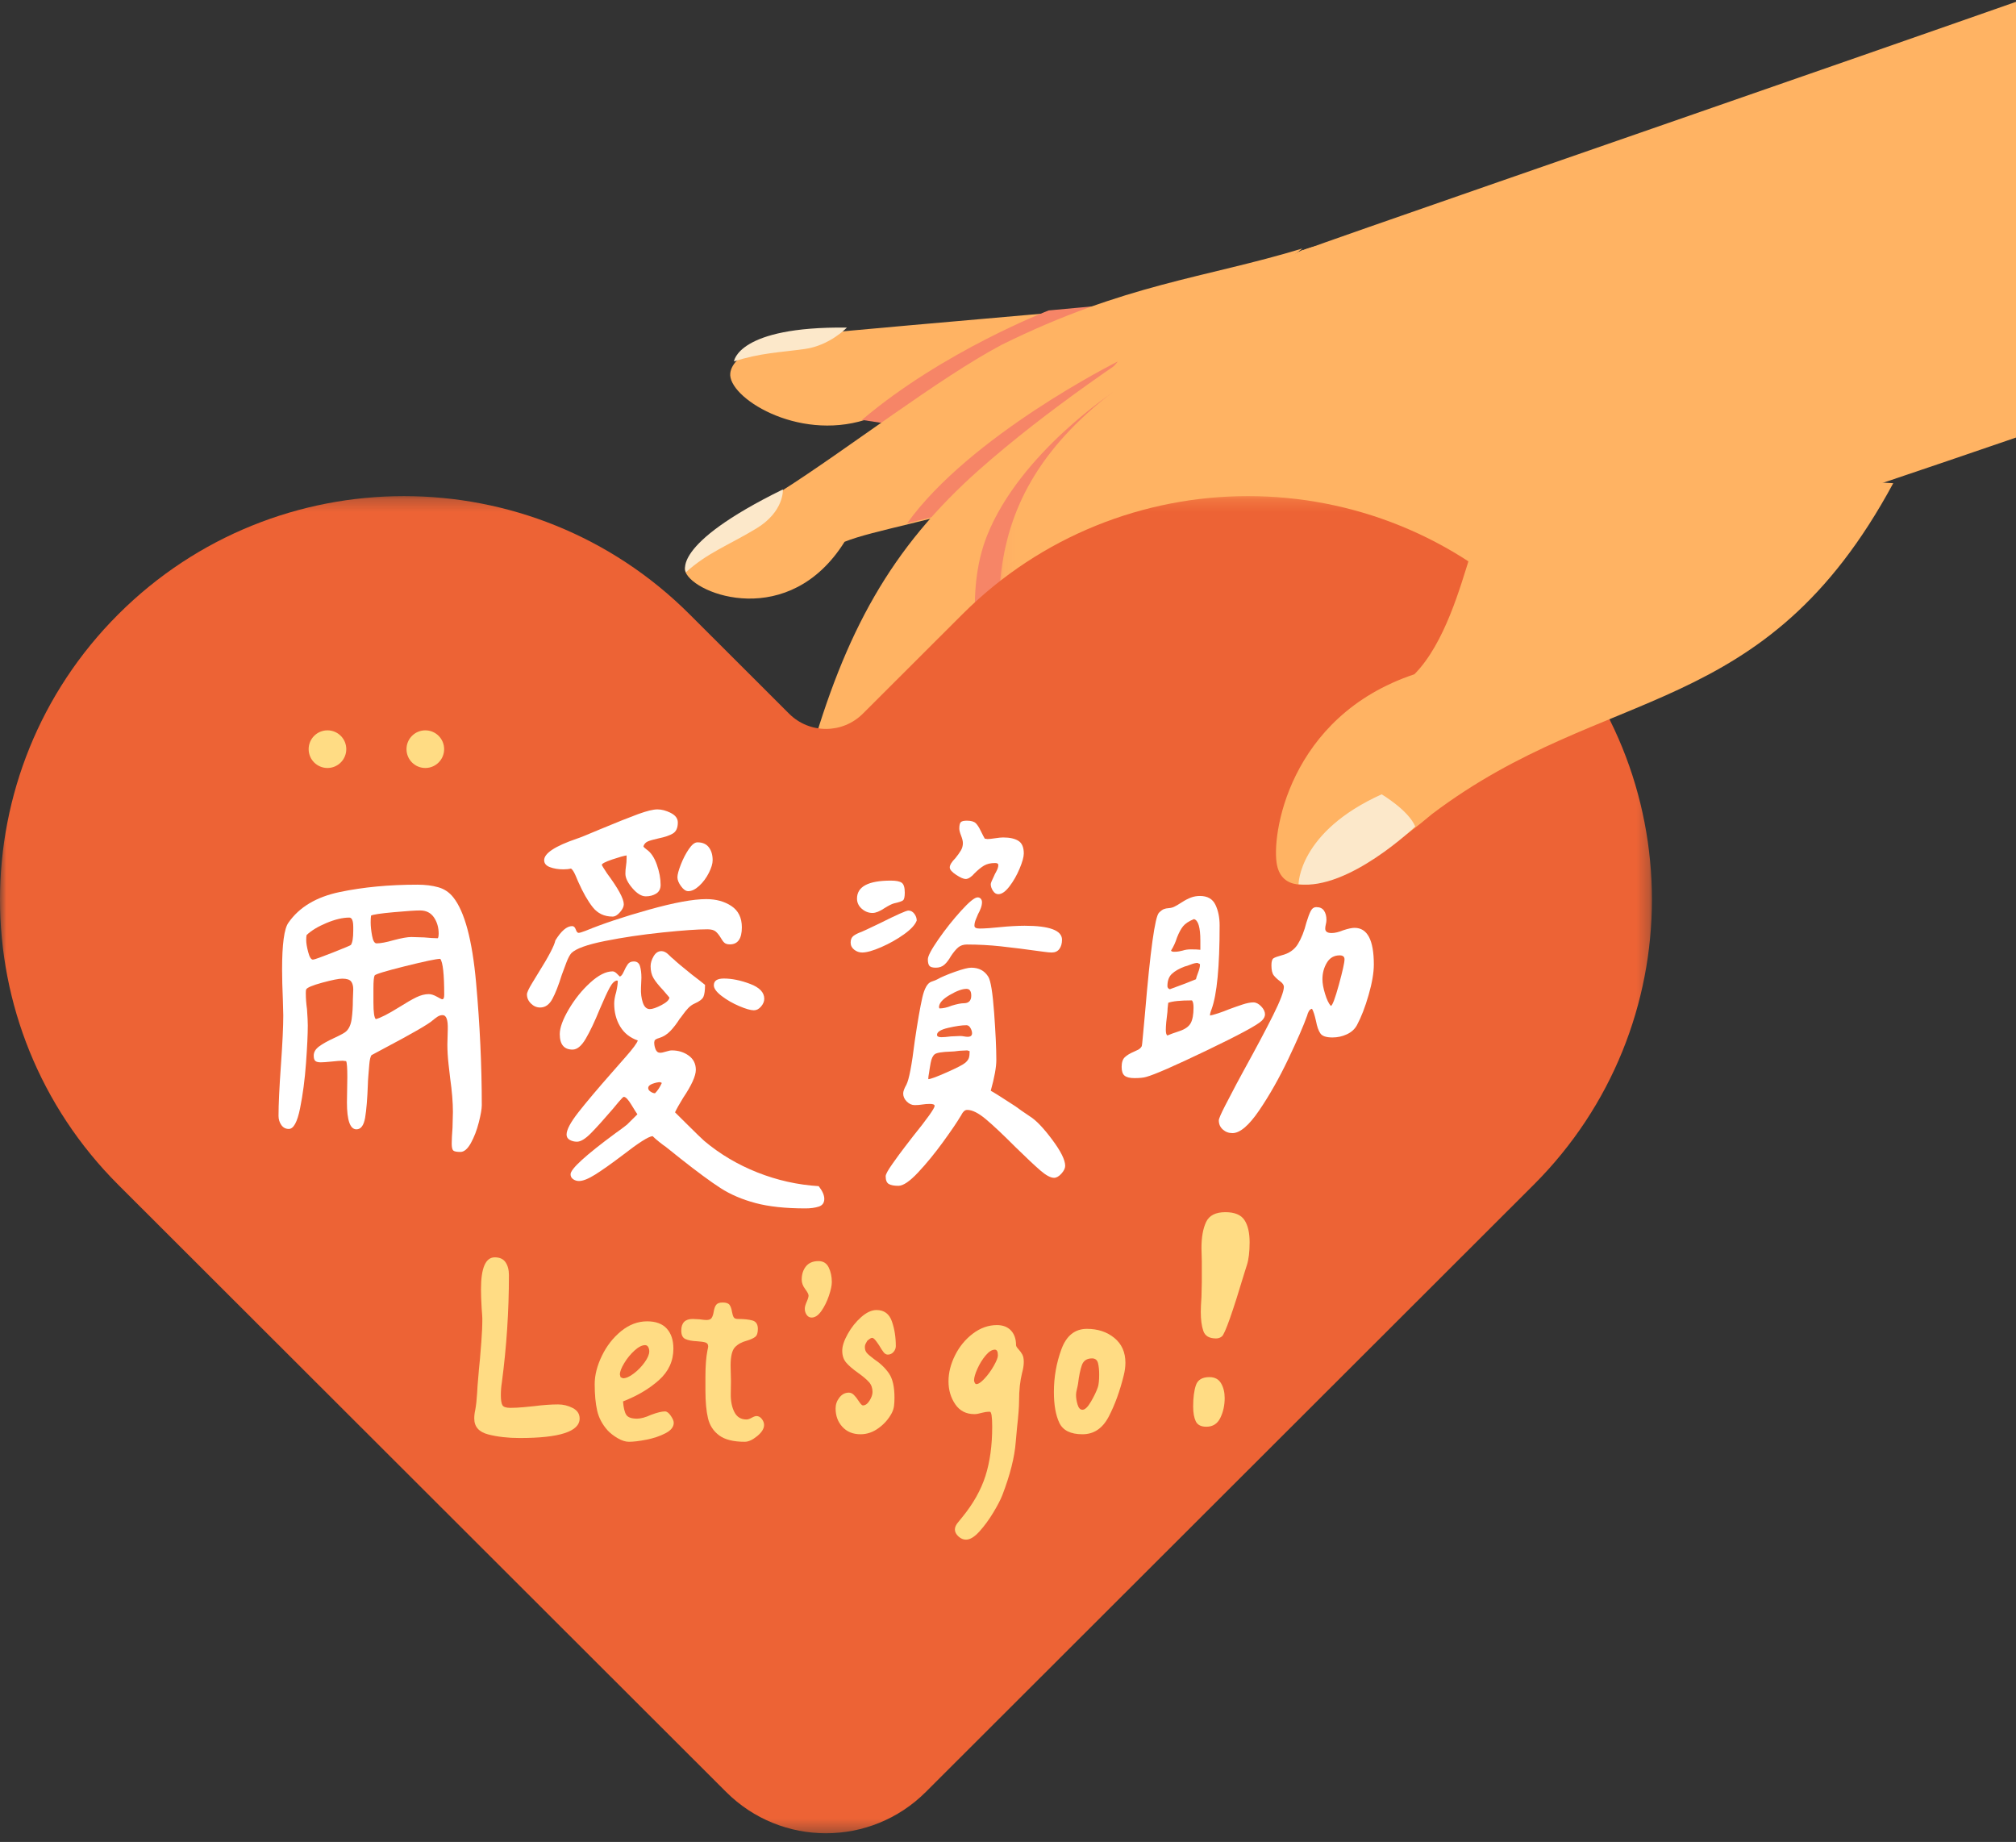 <?xml version="1.0" encoding="UTF-8"?>
<svg width="162px" height="148px" viewBox="0 0 162 148" version="1.1" xmlns="http://www.w3.org/2000/svg" xmlns:xlink="http://www.w3.org/1999/xlink">
    <rect x="0" y="0" width="162" height="148" fill="#333333" stroke="none"/>
    <title>Group 53</title>
    <defs>
        <polygon id="path-1" points="0.116 0.073 143.284 0.073 143.284 84.61 0.116 84.61"></polygon>
        <polygon id="path-3" points="7.56574518e-05 0.234 132.745 0.234 132.745 107.675 7.56574518e-05 107.675"></polygon>
    </defs>
    <g id="Page-1" stroke="none" stroke-width="1" fill="none" fill-rule="evenodd">
        <g id="index" transform="translate(-1758, -3766)">
            <g id="Group" transform="translate(1758, 3753)">
                <g id="Group-55" transform="translate(0, 0.302)">
                    <path d="M80.171,48.089 C79.405,47.94 77.944,47.704 76.344,47.456 C73.206,46.97 69.534,46.436 69.534,46.43 C64.02,48.164 58.465,44.588 58.683,42.685 C58.865,41.083 61.978,39.761 65.735,39.532 C67.33,39.318 77.729,38.438 84.53,37.831 C86.463,37.66 88.104,37.509 89.171,37.403 C89.701,37.35 90.089,37.308 90.3,37.279 C97.011,36.128 87.258,48.265 80.171,48.089" id="Fill-1" fill="#FFB363"></path>
                    <path d="M88.922,37.202 L76.081,47.486 C72.939,46.989 69.263,46.443 69.263,46.437 C75.825,40.877 84.271,37.642 84.271,37.642 L84.276,37.64 C86.211,37.465 87.854,37.311 88.922,37.202" id="Fill-3" fill="#F68567"></path>
                    <path d="M104.65,32.665 C97.862,38.209 87.303,44.102 82.617,51.905 C82.076,52.112 81.529,52.314 80.976,52.513 C80.688,52.617 80.397,52.72 80.105,52.82 C77.673,53.659 75.199,54.28 73.046,54.802 C70.864,55.335 69.011,55.766 67.867,56.231 C63.426,63.32 55.803,60.498 55.086,58.656 C54.466,57.059 61.456,53.045 62.823,52.134 C68.037,48.826 75.467,43.059 80.49,40.402 C90.402,35.5 96.805,35.05 104.65,32.665" id="Fill-5" fill="#FFB363"></path>
                    <path d="M89.83,41.739 L80.902,52.453 C80.611,52.558 80.317,52.661 80.023,52.761 C77.566,53.601 75.067,54.221 72.892,54.745 C77.956,47.696 89.647,41.83 89.83,41.739" id="Fill-7" fill="#F68567"></path>
                    <path d="M125.131,38.362 C109.332,46.971 97.614,50.429 88.489,55.5 C84.74,57.583 81.43,59.939 78.455,63.034 C76.603,64.959 74.884,67.168 73.268,69.776 C72.368,79.741 61.881,83.053 65.002,73.758 C67.893,63.52 71.565,56.739 78.717,50.413 C89.429,40.939 105.796,32.053 104.665,32.806 C110.8,30.368 129.646,34.351 125.131,38.362" id="Fill-9" fill="#FFB363"></path>
                    <path d="M89.527,44.159 L88.515,55.388 C84.731,57.468 81.389,59.82 78.386,62.911 C78.231,60.546 78.412,57.991 79.329,55.705 C81.99,49.069 89.527,44.159 89.527,44.159" id="Fill-11" fill="#F68567"></path>
                    <g id="Group-15" transform="translate(80.151, 0)">
                        <mask id="mask-2" fill="white">
                            <use xlink:href="#path-1"></use>
                        </mask>
                        <g id="Clip-14"></g>
                        <path d="M143.284,28.336 C110.27,36.861 67.502,53.85 40.874,60.962 C32.215,50.501 12.297,56.29 11.3,58.564 C11.93,62.102 9.642,70.179 8.275,74.261 C11.529,83.489 3.323,90.762 2.278,76.864 C-0.315,63.7 -2.889,53.499 9.343,44.136 C11.512,42.273 13.821,40.547 16.138,38.869 C18.833,36.916 21.587,35.012 24.165,32.954 C31.386,30.286 106.249,4.657 117.271,0.073 C117.271,0.073 143.284,28.336 143.284,28.336" id="Fill-13" fill="#FFB363" mask="url(#mask-2)"></path>
                    </g>
                    <g id="Group-18" transform="translate(0, 52.325)">
                        <mask id="mask-4" fill="white">
                            <use xlink:href="#path-3"></use>
                        </mask>
                        <g id="Clip-17"></g>
                        <path d="M63.406,17.714 L55.41,9.729 C42.734,-2.93 22.183,-2.93 9.507,9.729 L9.507,9.729 C-3.169,22.389 -3.169,42.914 9.507,55.574 L20.469,66.523 L58.352,104.357 C62.781,108.781 69.964,108.781 74.393,104.357 L112.276,66.523 L123.238,55.574 C135.914,42.914 135.914,22.389 123.238,9.729 L123.238,9.729 C110.562,-2.931 90.011,-2.931 77.335,9.729 L69.339,17.714 C67.701,19.351 65.044,19.351 63.406,17.714" id="Fill-16" fill="#ED6335" mask="url(#mask-4)"></path>
                    </g>
                    <path d="M32.073,93.626 C32.645,93.265 33.106,93 33.456,92.829 C33.805,92.66 34.139,92.574 34.456,92.574 C34.647,92.574 34.864,92.644 35.108,92.782 C35.351,92.92 35.494,92.989 35.537,92.989 C35.643,92.989 35.696,92.872 35.696,92.638 C35.696,90.981 35.59,90.015 35.378,89.739 C35.081,89.739 34.144,89.936 32.566,90.328 C30.987,90.722 30.167,90.971 30.103,91.077 C30.04,91.204 30.008,91.544 30.008,92.096 L30.008,93.244 C30.008,94.03 30.071,94.476 30.199,94.582 C30.559,94.497 31.184,94.178 32.073,93.626 M31.629,88.241 C32.264,88.071 32.741,87.987 33.058,87.987 L34.075,88.018 C34.541,88.061 34.88,88.082 35.092,88.082 L35.187,88.082 C35.23,87.997 35.251,87.88 35.251,87.732 C35.251,87.222 35.124,86.781 34.87,86.409 C34.615,86.038 34.245,85.852 33.757,85.852 C33.376,85.852 32.661,85.9 31.613,85.995 C30.564,86.091 29.965,86.181 29.817,86.266 C29.796,86.393 29.786,86.574 29.786,86.807 C29.786,87.105 29.822,87.461 29.897,87.875 C29.971,88.289 30.092,88.496 30.262,88.496 C30.58,88.496 31.035,88.412 31.629,88.241 M26.719,89.245 C27.661,88.874 28.154,88.666 28.197,88.624 C28.324,88.432 28.387,88.05 28.387,87.477 L28.387,87.19 C28.387,86.68 28.281,86.425 28.069,86.425 C27.54,86.425 26.931,86.569 26.243,86.856 C25.554,87.142 25.019,87.467 24.638,87.827 C24.617,87.912 24.606,88.05 24.606,88.241 C24.606,88.475 24.659,88.794 24.765,89.197 C24.871,89.601 24.998,89.803 25.146,89.803 C25.252,89.803 25.776,89.617 26.719,89.245 M38.476,102.882 C38.317,103.508 38.105,104.06 37.84,104.538 C37.575,105.016 37.295,105.255 36.998,105.255 C36.702,105.255 36.511,105.218 36.426,105.144 C36.342,105.069 36.299,104.883 36.299,104.586 C36.299,104.288 36.32,103.864 36.363,103.312 L36.395,102.038 C36.395,101.272 36.32,100.37 36.173,99.329 C36.151,99.159 36.108,98.787 36.045,98.214 C35.982,97.64 35.95,97.11 35.95,96.621 C35.95,96.557 35.96,96.148 35.982,95.394 C36.002,94.641 35.865,94.263 35.569,94.263 C35.42,94.263 35.283,94.306 35.155,94.39 C35.029,94.476 34.901,94.572 34.774,94.677 C34.456,94.975 33.111,95.75 30.739,97.003 L29.849,97.481 C29.764,97.608 29.706,97.858 29.674,98.23 C29.642,98.602 29.616,98.926 29.595,99.201 C29.573,99.478 29.563,99.669 29.563,99.775 C29.521,100.965 29.446,101.873 29.341,102.499 C29.234,103.126 29.002,103.439 28.642,103.439 C28.133,103.439 27.879,102.717 27.879,101.272 L27.91,99.233 C27.91,98.512 27.879,98.086 27.815,97.959 L27.529,97.927 C27.339,97.927 27.053,97.949 26.672,97.991 C26.247,98.034 25.951,98.055 25.782,98.055 C25.57,98.055 25.421,98.018 25.337,97.943 C25.252,97.869 25.21,97.725 25.21,97.513 C25.21,97.237 25.353,96.993 25.639,96.78 C25.925,96.568 26.322,96.345 26.831,96.111 C27.381,95.856 27.709,95.676 27.815,95.569 C28.048,95.357 28.197,95.023 28.26,94.566 C28.324,94.109 28.356,93.594 28.356,93.021 L28.387,92.192 C28.387,91.916 28.329,91.704 28.212,91.555 C28.096,91.406 27.858,91.332 27.498,91.332 C27.222,91.332 26.692,91.438 25.909,91.65 C25.125,91.863 24.69,92.044 24.606,92.192 C24.584,92.235 24.574,92.33 24.574,92.479 C24.574,92.904 24.606,93.339 24.67,93.785 C24.712,94.38 24.733,94.816 24.733,95.092 C24.733,95.792 24.686,96.802 24.59,98.118 C24.495,99.436 24.336,100.646 24.113,101.75 C23.891,102.855 23.589,103.408 23.208,103.408 C22.954,103.408 22.752,103.301 22.604,103.089 C22.456,102.877 22.382,102.632 22.382,102.356 C22.382,101.443 22.446,100.094 22.572,98.309 C22.7,96.526 22.763,95.187 22.763,94.295 L22.731,93.052 C22.689,92.076 22.668,91.258 22.668,90.599 C22.668,88.56 22.837,87.307 23.176,86.839 C24.044,85.586 25.421,84.764 27.307,84.37 C29.192,83.977 31.268,83.781 33.535,83.781 C34.171,83.781 34.731,83.85 35.219,83.988 C35.706,84.126 36.108,84.397 36.426,84.8 C37.337,85.947 37.946,88.22 38.254,91.619 C38.56,95.017 38.715,98.309 38.715,101.496 C38.715,101.793 38.635,102.255 38.476,102.882" id="Fill-19" fill="#FFFFFF"></path>
                    <path d="M59.405,93.539 C58.879,93.315 58.408,93.044 57.99,92.725 C57.572,92.406 57.362,92.119 57.362,91.864 C57.362,91.502 57.63,91.322 58.166,91.322 C58.809,91.322 59.512,91.465 60.273,91.752 C61.034,92.039 61.414,92.438 61.414,92.948 C61.414,93.161 61.329,93.369 61.157,93.571 C60.985,93.773 60.792,93.874 60.578,93.874 C60.321,93.874 59.93,93.762 59.405,93.539 M54.725,83.904 C54.532,83.639 54.436,83.399 54.436,83.186 C54.436,82.974 54.527,82.634 54.709,82.166 C54.891,81.698 55.106,81.283 55.352,80.922 C55.598,80.56 55.829,80.379 56.044,80.379 C56.451,80.379 56.756,80.512 56.96,80.778 C57.164,81.044 57.266,81.39 57.266,81.815 C57.266,82.092 57.164,82.432 56.96,82.836 C56.756,83.24 56.499,83.585 56.189,83.873 C55.877,84.16 55.583,84.303 55.304,84.303 C55.111,84.303 54.918,84.17 54.725,83.904 M53.182,99.711 L53.053,99.648 C52.881,99.648 52.678,99.69 52.442,99.775 C52.206,99.86 52.088,99.977 52.088,100.126 C52.088,100.233 52.153,100.328 52.281,100.413 C52.41,100.498 52.528,100.541 52.635,100.541 C52.849,100.328 53.031,100.052 53.182,99.711 M60.707,109.361 C59.634,109.075 58.702,108.675 57.909,108.165 C57.116,107.655 56.033,106.857 54.661,105.773 L53.503,104.848 C53.375,104.762 53.203,104.635 52.989,104.464 C52.774,104.294 52.592,104.135 52.442,103.986 C52.12,104.007 51.316,104.518 50.03,105.517 C49.13,106.198 48.401,106.713 47.843,107.065 C47.286,107.415 46.846,107.591 46.525,107.591 C46.353,107.591 46.197,107.543 46.058,107.447 C45.919,107.351 45.849,107.218 45.849,107.048 C45.849,106.623 47.06,105.517 49.484,103.731 C49.762,103.54 50.062,103.316 50.384,103.061 L51.22,102.231 C51.156,102.147 50.995,101.892 50.737,101.466 C50.481,101.041 50.276,100.828 50.126,100.828 C50.083,100.828 49.944,100.966 49.709,101.243 C49.473,101.519 49.323,101.7 49.259,101.785 C48.529,102.636 47.94,103.289 47.49,103.747 C47.039,104.204 46.664,104.433 46.364,104.433 C46.15,104.433 45.957,104.385 45.785,104.289 C45.613,104.193 45.528,104.05 45.528,103.858 C45.528,103.476 45.844,102.88 46.476,102.072 C47.109,101.264 48.015,100.19 49.194,98.85 C49.344,98.68 49.709,98.265 50.287,97.606 C50.866,96.947 51.188,96.511 51.252,96.298 C50.63,96.085 50.159,95.713 49.837,95.181 C49.516,94.65 49.355,94.033 49.355,93.331 C49.355,93.076 49.408,92.768 49.516,92.406 C49.601,92.023 49.644,91.726 49.644,91.513 L49.58,91.481 C49.387,91.502 49.194,91.688 49.001,92.039 C48.808,92.39 48.539,92.97 48.197,93.778 C47.79,94.778 47.414,95.57 47.071,96.154 C46.728,96.74 46.375,97.032 46.01,97.032 C45.324,97.032 44.981,96.617 44.981,95.788 C44.981,95.277 45.223,94.613 45.705,93.794 C46.187,92.975 46.76,92.262 47.425,91.657 C48.09,91.05 48.69,90.747 49.226,90.747 C49.333,90.747 49.446,90.806 49.564,90.923 C49.681,91.04 49.762,91.119 49.805,91.162 C49.912,91.141 50.019,91.008 50.126,90.763 C50.233,90.519 50.341,90.322 50.448,90.173 C50.555,90.024 50.716,89.95 50.931,89.95 C51.188,89.95 51.354,90.077 51.429,90.332 C51.504,90.588 51.542,90.896 51.542,91.258 C51.542,91.343 51.53,91.608 51.509,92.055 C51.488,92.502 51.536,92.9 51.654,93.252 C51.772,93.602 51.959,93.778 52.217,93.778 C52.431,93.778 52.742,93.671 53.15,93.459 C53.556,93.246 53.771,93.044 53.793,92.853 C53.814,92.874 53.643,92.672 53.278,92.247 C52.935,91.885 52.683,91.572 52.522,91.305 C52.361,91.04 52.281,90.715 52.281,90.332 C52.281,90.077 52.361,89.812 52.522,89.535 C52.683,89.259 52.892,89.12 53.15,89.12 C53.342,89.12 53.536,89.216 53.728,89.407 C53.921,89.599 54.05,89.716 54.115,89.758 C54.307,89.95 54.8,90.365 55.594,91.002 C56.044,91.343 56.397,91.619 56.655,91.832 C56.655,92.279 56.611,92.597 56.526,92.789 C56.44,92.98 56.205,93.161 55.819,93.331 C55.626,93.416 55.454,93.539 55.304,93.698 C55.154,93.857 55.014,94.028 54.886,94.209 C54.758,94.389 54.671,94.501 54.629,94.543 C54.372,94.948 54.115,95.283 53.857,95.548 C53.6,95.815 53.299,96.001 52.957,96.107 C52.785,96.15 52.667,96.213 52.603,96.298 L52.571,96.458 C52.571,96.649 52.608,96.835 52.683,97.016 C52.758,97.197 52.881,97.287 53.053,97.287 C53.16,97.287 53.315,97.255 53.519,97.191 C53.723,97.127 53.878,97.096 53.986,97.096 C54.5,97.096 54.95,97.234 55.336,97.51 C55.722,97.787 55.915,98.17 55.915,98.659 C55.915,99.148 55.572,99.903 54.886,100.924 C54.586,101.413 54.372,101.796 54.243,102.072 L55.143,102.965 C55.936,103.752 56.419,104.22 56.591,104.369 C57.855,105.432 59.281,106.277 60.868,106.905 C62.454,107.532 64.094,107.899 65.788,108.005 C66.088,108.388 66.238,108.729 66.238,109.026 C66.238,109.346 66.088,109.553 65.788,109.649 C65.488,109.744 65.134,109.792 64.727,109.792 C63.119,109.792 61.779,109.649 60.707,109.361 M49.821,85.994 C49.617,86.229 49.419,86.345 49.226,86.345 C48.561,86.345 48.03,86.095 47.634,85.595 C47.237,85.096 46.846,84.41 46.46,83.538 C46.439,83.474 46.364,83.298 46.235,83.011 C46.107,82.724 45.989,82.549 45.882,82.485 C45.71,82.528 45.506,82.549 45.27,82.549 C44.863,82.549 44.504,82.49 44.193,82.373 C43.882,82.257 43.727,82.07 43.727,81.815 C43.727,81.262 44.595,80.688 46.332,80.092 C46.546,80.029 47.179,79.773 48.229,79.327 C49.558,78.774 50.571,78.37 51.268,78.114 C51.965,77.859 52.485,77.732 52.828,77.732 C53.17,77.732 53.53,77.827 53.905,78.019 C54.28,78.21 54.468,78.465 54.468,78.784 C54.468,79.21 54.34,79.502 54.082,79.662 C53.825,79.821 53.439,79.954 52.924,80.06 C52.539,80.146 52.254,80.225 52.072,80.299 C51.89,80.375 51.767,80.507 51.702,80.698 C51.723,80.762 51.81,80.847 51.959,80.954 C52.303,81.188 52.575,81.591 52.78,82.166 C52.983,82.74 53.085,83.282 53.085,83.793 C53.085,84.112 52.967,84.346 52.732,84.495 C52.495,84.644 52.217,84.718 51.895,84.718 C51.552,84.718 51.193,84.5 50.818,84.064 C50.443,83.628 50.255,83.24 50.255,82.9 C50.255,82.687 50.271,82.48 50.304,82.278 C50.336,82.075 50.352,81.868 50.352,81.655 L50.352,81.432 C50.159,81.454 49.778,81.56 49.21,81.751 C48.642,81.943 48.358,82.092 48.358,82.198 C48.358,82.219 48.497,82.443 48.776,82.868 C49.676,84.08 50.126,84.909 50.126,85.356 C50.126,85.548 50.025,85.76 49.821,85.994 M53.23,87.621 C51.59,87.791 50.051,88.02 48.615,88.307 C47.179,88.594 46.278,88.918 45.914,89.28 C45.785,89.429 45.656,89.668 45.528,89.997 C45.399,90.327 45.27,90.673 45.142,91.034 C44.885,91.864 44.632,92.507 44.386,92.964 C44.139,93.422 43.812,93.65 43.405,93.65 C43.127,93.65 42.88,93.544 42.666,93.331 C42.451,93.119 42.344,92.874 42.344,92.597 C42.344,92.449 42.483,92.146 42.762,91.688 C43.041,91.231 43.212,90.95 43.277,90.843 C44.091,89.546 44.542,88.685 44.628,88.259 C45.099,87.493 45.549,87.11 45.978,87.11 C46.107,87.11 46.203,87.201 46.268,87.382 C46.332,87.562 46.407,87.653 46.493,87.653 C46.578,87.653 46.76,87.6 47.039,87.493 C48.433,86.919 50.137,86.35 52.153,85.787 C54.168,85.223 55.701,84.941 56.751,84.941 C57.544,84.941 58.219,85.127 58.778,85.499 C59.335,85.872 59.613,86.441 59.613,87.206 C59.613,88.121 59.292,88.578 58.649,88.578 C58.456,88.578 58.311,88.535 58.215,88.45 C58.118,88.366 58.016,88.227 57.909,88.036 C57.78,87.823 57.646,87.658 57.507,87.541 C57.367,87.425 57.148,87.366 56.848,87.366 C56.076,87.366 54.87,87.451 53.23,87.621" id="Fill-21" fill="#FFFFFF"></path>
                    <path d="M79.79,84.272 C79.673,84.091 79.614,83.914 79.614,83.743 C79.614,83.657 79.699,83.443 79.87,83.101 C79.891,83.036 79.955,82.908 80.062,82.715 C80.168,82.523 80.222,82.352 80.222,82.202 C80.222,82.095 80.136,82.041 79.966,82.041 C79.603,82.041 79.305,82.111 79.07,82.25 C78.836,82.389 78.58,82.598 78.303,82.876 C78.196,83.004 78.079,83.112 77.951,83.197 C77.823,83.283 77.706,83.325 77.599,83.325 C77.428,83.325 77.172,83.213 76.831,82.988 C76.49,82.764 76.32,82.566 76.32,82.394 C76.32,82.202 76.469,81.956 76.768,81.656 C76.959,81.421 77.108,81.212 77.215,81.03 C77.322,80.849 77.375,80.651 77.375,80.437 C77.375,80.287 77.327,80.089 77.231,79.842 C77.135,79.597 77.087,79.409 77.087,79.281 C77.087,79.024 77.124,78.853 77.199,78.767 C77.274,78.682 77.439,78.639 77.695,78.639 C78.036,78.639 78.276,78.709 78.415,78.847 C78.553,78.987 78.687,79.195 78.815,79.473 C78.985,79.816 79.092,80.019 79.134,80.083 L79.358,80.115 C79.486,80.115 79.689,80.094 79.966,80.051 C80.243,80.009 80.456,79.987 80.606,79.987 C81.139,79.987 81.549,80.078 81.837,80.26 C82.125,80.442 82.269,80.779 82.269,81.271 C82.269,81.549 82.157,81.956 81.933,82.49 C81.709,83.026 81.437,83.502 81.117,83.919 C80.798,84.336 80.499,84.545 80.222,84.545 C80.051,84.545 79.907,84.454 79.79,84.272 M76.48,93.5 C76.906,93.372 77.225,93.308 77.439,93.308 C77.844,93.308 78.047,93.105 78.047,92.698 C78.047,92.334 77.919,92.152 77.663,92.152 C77.322,92.152 76.868,92.319 76.304,92.65 C75.739,92.982 75.456,93.308 75.456,93.629 L75.488,93.725 C75.786,93.725 76.117,93.65 76.48,93.5 M76.415,95.972 L77.152,95.94 C77.258,95.94 77.364,95.951 77.471,95.972 C77.578,95.994 77.674,96.004 77.759,96.004 C77.994,96.004 78.111,95.908 78.111,95.716 C78.111,95.587 78.068,95.448 77.983,95.298 C77.897,95.148 77.791,95.073 77.663,95.073 C77.3,95.073 76.816,95.143 76.208,95.282 C75.6,95.422 75.296,95.609 75.296,95.844 C75.296,95.972 75.413,96.036 75.648,96.036 C75.818,96.036 76.074,96.015 76.415,95.972 M76.08,98.861 C76.901,98.497 77.396,98.241 77.567,98.091 C77.716,97.962 77.812,97.834 77.855,97.705 C77.897,97.577 77.919,97.395 77.919,97.16 L77.727,97.096 L77.087,97.128 C76.788,97.171 76.565,97.192 76.415,97.192 C75.712,97.214 75.28,97.283 75.12,97.4 C74.96,97.518 74.849,97.754 74.784,98.106 C74.72,98.46 74.677,98.722 74.657,98.893 C74.614,99.107 74.593,99.278 74.593,99.407 C74.763,99.407 75.259,99.225 76.08,98.861 M74.689,90.307 C74.603,90.21 74.56,90.034 74.56,89.777 C74.56,89.52 74.843,88.986 75.408,88.172 C75.973,87.359 76.581,86.594 77.231,85.877 C77.881,85.161 78.324,84.801 78.559,84.801 C78.665,84.801 78.751,84.84 78.815,84.914 C78.878,84.989 78.91,85.08 78.91,85.187 C78.91,85.337 78.878,85.497 78.815,85.669 C78.751,85.84 78.676,86.001 78.591,86.15 C78.569,86.214 78.516,86.342 78.431,86.535 C78.345,86.728 78.303,86.91 78.303,87.081 C78.303,87.231 78.441,87.305 78.718,87.305 C79.123,87.305 79.731,87.263 80.542,87.177 C80.734,87.156 81.011,87.134 81.373,87.113 C81.736,87.092 82.055,87.081 82.333,87.081 C84.337,87.081 85.34,87.455 85.34,88.204 C85.34,88.504 85.27,88.75 85.132,88.942 C84.993,89.135 84.785,89.231 84.508,89.231 C84.359,89.231 84.134,89.21 83.837,89.167 C82.45,88.975 81.31,88.83 80.414,88.734 C79.518,88.638 78.611,88.589 77.695,88.589 C77.418,88.589 77.188,88.665 77.007,88.814 C76.826,88.964 76.628,89.199 76.415,89.52 C76.245,89.82 76.069,90.05 75.888,90.21 C75.706,90.371 75.477,90.451 75.2,90.451 C74.944,90.451 74.773,90.403 74.689,90.307 M71.426,107.833 C71.255,107.736 71.17,107.528 71.17,107.206 C71.17,107.056 71.351,106.725 71.714,106.212 C72.076,105.698 72.402,105.253 72.69,104.88 C72.977,104.505 73.196,104.221 73.345,104.029 C74.518,102.574 75.104,101.75 75.104,101.557 C75.104,101.45 74.976,101.397 74.72,101.397 C74.507,101.397 74.304,101.413 74.113,101.445 C73.921,101.477 73.718,101.493 73.505,101.493 C73.27,101.493 73.057,101.397 72.865,101.204 C72.673,101.012 72.578,100.798 72.578,100.563 C72.578,100.391 72.662,100.156 72.833,99.856 C73.046,99.45 73.27,98.283 73.505,96.357 C73.739,94.774 73.942,93.608 74.113,92.858 C74.283,92.11 74.529,91.682 74.849,91.575 C75.104,91.489 75.264,91.425 75.328,91.382 C75.627,91.211 76.09,91.013 76.719,90.788 C77.348,90.564 77.791,90.451 78.047,90.451 C78.665,90.451 79.123,90.697 79.422,91.189 C79.614,91.51 79.769,92.473 79.886,94.078 C80.003,95.683 80.062,96.946 80.062,97.866 C80.062,98.444 79.913,99.267 79.614,100.338 C79.955,100.53 80.616,100.947 81.598,101.589 C81.853,101.782 82.237,102.05 82.749,102.392 C83.239,102.692 83.837,103.312 84.54,104.254 C85.244,105.195 85.595,105.901 85.595,106.372 C85.595,106.565 85.494,106.774 85.292,106.998 C85.089,107.223 84.892,107.335 84.7,107.335 C84.423,107.335 84.055,107.137 83.596,106.741 C83.138,106.345 82.471,105.719 81.598,104.863 C80.616,103.879 79.827,103.135 79.231,102.633 C78.633,102.13 78.132,101.878 77.727,101.878 C77.62,101.878 77.53,101.916 77.455,101.991 C77.38,102.066 77.322,102.146 77.279,102.231 C77.236,102.317 77.204,102.371 77.184,102.392 C76.906,102.863 76.437,103.552 75.776,104.462 C75.115,105.371 74.449,106.185 73.777,106.902 C73.105,107.618 72.578,107.977 72.194,107.977 C71.852,107.977 71.597,107.929 71.426,107.833 M69.251,85.717 C68.995,85.492 68.867,85.219 68.867,84.898 C68.867,83.935 69.773,83.454 71.586,83.454 C72.012,83.454 72.305,83.513 72.465,83.63 C72.625,83.748 72.705,84.011 72.705,84.417 C72.705,84.759 72.658,84.968 72.561,85.042 C72.465,85.118 72.225,85.198 71.842,85.283 C71.671,85.326 71.415,85.455 71.074,85.669 C70.69,85.925 70.37,86.054 70.115,86.054 C69.795,86.054 69.507,85.941 69.251,85.717 M72.641,87.771 C72.087,88.167 71.479,88.509 70.818,88.798 C70.157,89.087 69.646,89.231 69.283,89.231 C69.048,89.231 68.836,89.157 68.643,89.007 C68.451,88.857 68.355,88.665 68.355,88.429 C68.355,88.194 68.43,88.017 68.579,87.899 C68.728,87.782 68.952,87.67 69.251,87.562 C69.315,87.541 69.795,87.316 70.69,86.888 C72.055,86.204 72.823,85.861 72.994,85.861 C73.185,85.861 73.345,85.947 73.473,86.118 C73.601,86.289 73.665,86.471 73.665,86.663 C73.537,87.006 73.196,87.375 72.641,87.771" id="Fill-23" fill="#FFFFFF"></path>
                    <path d="M107.654,89.46 C107.203,89.46 106.858,89.657 106.622,90.052 C106.385,90.448 106.267,90.891 106.267,91.381 C106.267,91.702 106.336,92.092 106.477,92.55 C106.616,93.01 106.772,93.335 106.944,93.527 C107.073,93.485 107.288,92.914 107.59,91.814 C107.891,90.714 108.041,90.036 108.041,89.78 C108.041,89.567 107.912,89.46 107.654,89.46 L107.654,89.46 Z M102.33,89.7 C102.437,89.626 102.653,89.546 102.975,89.46 C103.577,89.311 104.018,89.007 104.298,88.547 C104.578,88.088 104.804,87.517 104.976,86.834 C105.105,86.407 105.223,86.092 105.331,85.889 C105.438,85.687 105.589,85.585 105.783,85.585 C106.062,85.585 106.267,85.681 106.396,85.873 C106.525,86.065 106.589,86.311 106.589,86.609 C106.589,86.716 106.573,86.834 106.541,86.962 C106.509,87.09 106.492,87.208 106.492,87.314 C106.492,87.549 106.664,87.666 107.009,87.666 C107.267,87.666 107.579,87.592 107.944,87.442 C108.332,87.314 108.633,87.25 108.848,87.25 C109.881,87.25 110.397,88.232 110.397,90.196 C110.397,90.858 110.257,91.675 109.977,92.646 C109.697,93.618 109.386,94.424 109.042,95.064 C108.869,95.384 108.601,95.63 108.235,95.801 C107.869,95.972 107.482,96.057 107.073,96.057 C106.578,96.057 106.255,95.951 106.105,95.737 C105.954,95.524 105.836,95.192 105.751,94.744 C105.642,94.253 105.535,93.923 105.428,93.751 C105.32,93.773 105.234,93.842 105.169,93.959 C105.105,94.077 105.062,94.189 105.04,94.296 C104.76,95.086 104.255,96.249 103.524,97.786 C102.792,99.323 102.012,100.701 101.184,101.918 C100.356,103.135 99.641,103.743 99.038,103.743 C98.737,103.743 98.479,103.647 98.264,103.455 C98.049,103.263 97.941,103.017 97.941,102.718 C97.941,102.59 98.108,102.201 98.442,101.549 C98.775,100.898 99.076,100.322 99.345,99.82 C99.614,99.319 99.813,98.95 99.942,98.715 C100.931,96.922 101.717,95.444 102.298,94.28 C102.879,93.116 103.169,92.353 103.169,91.99 C103.169,91.841 103.066,91.691 102.862,91.541 C102.657,91.392 102.491,91.237 102.362,91.077 C102.233,90.917 102.168,90.645 102.168,90.261 C102.168,89.962 102.222,89.775 102.33,89.7 L102.33,89.7 Z M95.941,86.546 C95.532,86.716 95.241,86.909 95.069,87.122 C94.897,87.336 94.736,87.634 94.585,88.019 C94.456,88.425 94.295,88.777 94.101,89.076 C94.123,89.14 94.209,89.172 94.36,89.172 C94.51,89.172 94.639,89.161 94.747,89.14 C94.854,89.118 94.951,89.097 95.037,89.076 C95.231,89.012 95.446,88.979 95.683,88.979 C96.026,88.979 96.284,88.99 96.457,89.012 L96.457,88.275 C96.457,87.208 96.284,86.631 95.941,86.546 L95.941,86.546 Z M96.231,90.068 C96.08,90.068 95.898,90.111 95.683,90.196 C95.467,90.282 95.306,90.335 95.198,90.357 C94.747,90.528 94.403,90.725 94.166,90.949 C93.929,91.173 93.811,91.499 93.811,91.926 C93.811,92.054 93.876,92.139 94.005,92.182 C94.951,91.841 95.65,91.573 96.102,91.381 C96.123,91.275 96.183,91.093 96.279,90.837 C96.376,90.581 96.425,90.378 96.425,90.228 L96.425,90.164 L96.231,90.068 Z M94.779,95.545 C95.231,95.395 95.532,95.182 95.683,94.904 C95.833,94.627 95.909,94.211 95.909,93.655 C95.909,93.356 95.865,93.164 95.779,93.079 C94.854,93.079 94.219,93.143 93.876,93.271 C93.832,93.613 93.811,93.858 93.811,94.007 C93.725,94.648 93.682,95.128 93.682,95.448 C93.682,95.705 93.725,95.854 93.811,95.897 C94.005,95.812 94.328,95.694 94.779,95.545 L94.779,95.545 Z M90.391,97.642 C90.563,97.482 90.799,97.338 91.1,97.21 C91.143,97.189 91.246,97.141 91.407,97.066 C91.568,96.991 91.681,96.89 91.746,96.762 C91.767,96.719 91.805,96.377 91.859,95.737 C91.912,95.096 91.961,94.573 92.004,94.168 C92.434,89.065 92.81,86.354 93.133,86.033 C93.283,85.884 93.413,85.788 93.521,85.745 C93.628,85.702 93.763,85.676 93.924,85.665 C94.085,85.654 94.23,85.617 94.36,85.553 C94.531,85.468 94.741,85.345 94.989,85.184 C95.236,85.024 95.473,84.902 95.699,84.816 C95.925,84.731 96.167,84.688 96.425,84.688 C97.027,84.688 97.441,84.924 97.667,85.393 C97.893,85.862 98.006,86.417 98.006,87.058 C98.006,90.368 97.79,92.609 97.361,93.783 C97.274,93.997 97.231,94.168 97.231,94.296 C97.64,94.211 98.156,94.039 98.781,93.783 C99.124,93.655 99.474,93.533 99.829,93.415 C100.184,93.298 100.479,93.239 100.716,93.239 C100.931,93.239 101.141,93.346 101.346,93.559 C101.55,93.773 101.652,93.986 101.652,94.2 C101.652,94.371 101.566,94.541 101.394,94.712 C101.05,95.054 99.576,95.849 96.973,97.098 C94.37,98.347 92.746,99.057 92.101,99.228 C91.885,99.292 91.573,99.323 91.165,99.323 C90.799,99.323 90.536,99.26 90.374,99.132 C90.213,99.003 90.132,98.769 90.132,98.427 C90.132,98.064 90.218,97.802 90.391,97.642 L90.391,97.642 Z" id="Fill-25" fill="#FFFFFF"></path>
                    <path d="M41.762,128.242 C40.824,128.242 39.981,128.146 39.232,127.953 C38.484,127.76 38.11,127.333 38.11,126.672 C38.11,126.451 38.136,126.222 38.191,125.983 C38.263,125.579 38.312,125.129 38.34,124.633 C38.367,124.137 38.389,123.816 38.407,123.669 C38.425,123.393 38.452,123.073 38.488,122.705 C38.524,122.337 38.551,122.062 38.569,121.878 C38.587,121.658 38.624,121.208 38.678,120.528 C38.732,119.849 38.759,119.224 38.759,118.655 C38.759,118.545 38.741,118.269 38.705,117.829 C38.669,117.205 38.651,116.69 38.651,116.286 C38.651,114.578 39.02,113.724 39.76,113.724 C40.157,113.724 40.445,113.857 40.626,114.123 C40.806,114.39 40.896,114.734 40.896,115.157 C40.896,118.04 40.707,120.914 40.328,123.779 C40.274,124.11 40.247,124.45 40.247,124.798 C40.247,125.184 40.288,125.45 40.369,125.597 C40.45,125.745 40.662,125.818 41.005,125.818 C41.329,125.818 41.695,125.8 42.101,125.762 C42.506,125.726 42.781,125.698 42.926,125.68 C43.647,125.588 44.288,125.542 44.847,125.542 C45.262,125.542 45.654,125.639 46.024,125.831 C46.394,126.024 46.578,126.304 46.578,126.672 C46.578,127.718 44.973,128.242 41.762,128.242" id="Fill-27" fill="#FFDC84"></path>
                    <path d="M50.936,123.053 C51.273,122.795 51.564,122.494 51.807,122.152 C52.051,121.81 52.173,121.519 52.173,121.278 C52.173,121.149 52.145,121.033 52.089,120.932 C52.032,120.83 51.948,120.779 51.835,120.779 C51.592,120.779 51.31,120.922 50.992,121.209 C50.673,121.496 50.397,121.833 50.163,122.221 C49.929,122.609 49.812,122.915 49.812,123.136 L49.868,123.358 L50.065,123.441 C50.308,123.441 50.599,123.312 50.936,123.053 M49.629,128.253 C49.301,128.059 49.034,127.851 48.828,127.629 C48.397,127.148 48.116,126.617 47.985,126.034 C47.854,125.452 47.788,124.745 47.788,123.913 C47.788,123.192 47.98,122.434 48.365,121.639 C48.748,120.844 49.264,120.183 49.91,119.656 C50.557,119.129 51.254,118.866 52.004,118.866 C52.697,118.866 53.222,119.06 53.578,119.448 C53.933,119.836 54.112,120.373 54.112,121.057 C54.112,122.055 53.723,122.9 52.946,123.594 C52.168,124.287 51.207,124.856 50.065,125.3 C50.102,125.799 50.187,126.155 50.318,126.367 C50.449,126.58 50.739,126.686 51.189,126.686 C51.489,126.686 51.864,126.585 52.313,126.381 C52.8,126.197 53.175,126.104 53.437,126.104 C53.587,126.104 53.742,126.219 53.901,126.451 C54.06,126.682 54.14,126.871 54.14,127.019 C54.14,127.352 53.915,127.634 53.465,127.865 C53.016,128.096 52.505,128.267 51.934,128.378 C51.362,128.489 50.898,128.544 50.543,128.544 C50.262,128.544 49.957,128.447 49.629,128.253" id="Fill-29" fill="#FFDC84"></path>
                    <path d="M57.795,128.034 C57.332,127.694 57.032,127.235 56.893,126.656 C56.755,126.077 56.686,125.329 56.686,124.41 L56.686,123.335 C56.686,122.453 56.741,121.736 56.852,121.185 C56.889,121.038 56.907,120.937 56.907,120.881 C56.907,120.716 56.833,120.61 56.686,120.564 C56.538,120.519 56.316,120.487 56.02,120.468 C55.613,120.45 55.299,120.39 55.078,120.289 C54.856,120.188 54.745,119.963 54.745,119.613 C54.745,118.989 55.05,118.676 55.66,118.676 L56.214,118.704 C56.473,118.741 56.658,118.759 56.769,118.759 C56.972,118.759 57.11,118.704 57.185,118.594 C57.258,118.483 57.314,118.318 57.351,118.098 C57.388,117.859 57.452,117.675 57.545,117.546 C57.638,117.418 57.813,117.353 58.072,117.353 C58.349,117.353 58.534,117.418 58.626,117.546 C58.719,117.675 58.783,117.859 58.82,118.098 C58.858,118.3 58.903,118.447 58.959,118.539 C59.015,118.631 59.126,118.676 59.292,118.676 C59.791,118.676 60.183,118.718 60.47,118.8 C60.757,118.883 60.9,119.108 60.9,119.476 C60.9,119.789 60.831,119.999 60.692,120.11 C60.553,120.22 60.336,120.321 60.04,120.413 C59.615,120.523 59.287,120.702 59.056,120.95 C58.825,121.199 58.709,121.69 58.709,122.425 L58.738,123.665 C58.738,123.776 58.733,124.12 58.723,124.699 C58.714,125.278 58.811,125.765 59.015,126.16 C59.218,126.555 59.541,126.752 59.985,126.752 C60.096,126.752 60.234,126.707 60.401,126.615 C60.567,126.523 60.696,126.477 60.789,126.477 C60.955,126.477 61.098,126.555 61.219,126.711 C61.339,126.868 61.399,127.028 61.399,127.193 C61.399,127.488 61.214,127.786 60.845,128.089 C60.474,128.393 60.142,128.544 59.846,128.544 C58.94,128.544 58.256,128.375 57.795,128.034" id="Fill-31" fill="#FFDC84"></path>
                    <path d="M64.767,114.447 C64.996,114.166 65.331,114.026 65.771,114.026 C66.156,114.026 66.431,114.198 66.596,114.542 C66.761,114.886 66.843,115.276 66.843,115.711 C66.843,115.982 66.765,116.349 66.609,116.811 C66.454,117.273 66.252,117.68 66.005,118.034 C65.757,118.387 65.496,118.563 65.221,118.563 C65.056,118.563 64.923,118.491 64.822,118.346 C64.721,118.201 64.671,118.038 64.671,117.857 C64.671,117.712 64.721,117.527 64.822,117.3 C64.923,117.074 64.974,116.906 64.974,116.797 C64.974,116.689 64.882,116.512 64.698,116.267 C64.515,116.023 64.423,115.774 64.423,115.521 C64.423,115.086 64.538,114.728 64.767,114.447" id="Fill-33" fill="#FFDC84"></path>
                    <path d="M78.326,123.8 C78.362,123.873 78.407,123.91 78.461,123.91 C78.623,123.91 78.843,123.759 79.122,123.458 C79.401,123.156 79.649,122.813 79.865,122.43 C80.081,122.046 80.189,121.772 80.189,121.607 C80.189,121.297 80.108,121.142 79.946,121.142 C79.712,121.142 79.464,121.297 79.204,121.607 C78.942,121.919 78.722,122.275 78.542,122.676 C78.362,123.078 78.272,123.389 78.272,123.608 C78.272,123.663 78.29,123.728 78.326,123.8 M77.016,136.148 C76.827,135.974 76.732,135.787 76.732,135.586 C76.732,135.403 76.822,135.207 77.003,134.997 C77.182,134.787 77.29,134.654 77.327,134.599 C78.208,133.521 78.829,132.415 79.19,131.283 C79.55,130.149 79.73,128.834 79.73,127.336 C79.73,126.532 79.667,126.13 79.541,126.13 C79.396,126.13 79.275,126.14 79.177,126.157 C79.078,126.176 78.992,126.194 78.92,126.212 C78.668,126.285 78.461,126.322 78.299,126.322 C77.633,126.322 77.119,126.057 76.76,125.527 C76.399,124.997 76.219,124.385 76.219,123.691 C76.219,122.996 76.395,122.297 76.746,121.594 C77.097,120.89 77.574,120.31 78.177,119.853 C78.78,119.397 79.424,119.168 80.108,119.168 C80.594,119.168 80.972,119.314 81.243,119.607 C81.512,119.899 81.647,120.292 81.647,120.785 C81.647,120.858 81.71,120.963 81.836,121.1 C81.962,121.238 82.066,121.379 82.147,121.525 C82.228,121.672 82.268,121.872 82.268,122.129 C82.268,122.384 82.223,122.676 82.133,123.005 C81.971,123.645 81.89,124.394 81.89,125.253 C81.89,125.728 81.836,126.441 81.728,127.391 L81.621,128.569 C81.53,129.775 81.17,131.201 80.54,132.845 C80.396,133.21 80.153,133.677 79.811,134.243 C79.469,134.809 79.1,135.312 78.704,135.75 C78.308,136.189 77.948,136.408 77.624,136.408 C77.407,136.408 77.205,136.321 77.016,136.148" id="Fill-35" fill="#FFDC84"></path>
                    <path d="M87.671,125.31 C87.926,124.87 88.109,124.487 88.218,124.164 C88.291,123.948 88.327,123.606 88.327,123.139 C88.327,122.779 88.296,122.474 88.232,122.222 C88.168,121.97 88.008,121.844 87.753,121.844 C87.333,121.844 87.06,122.028 86.932,122.397 C86.804,122.766 86.704,123.256 86.631,123.867 C86.612,123.993 86.58,124.146 86.535,124.326 C86.489,124.505 86.467,124.658 86.467,124.784 C86.467,125.018 86.507,125.274 86.59,125.553 C86.672,125.832 86.804,125.971 86.986,125.971 C87.187,125.971 87.415,125.751 87.671,125.31 M85.126,127.023 C84.834,126.411 84.688,125.584 84.688,124.541 C84.688,123.354 84.888,122.213 85.29,121.116 C85.691,120.019 86.375,119.471 87.342,119.471 C88.218,119.471 88.952,119.713 89.545,120.199 C90.138,120.684 90.435,121.35 90.435,122.195 C90.435,122.518 90.389,122.86 90.298,123.22 C89.987,124.478 89.586,125.58 89.094,126.524 C88.601,127.468 87.899,127.94 86.986,127.94 C86.038,127.94 85.417,127.634 85.126,127.023" id="Fill-37" fill="#FFDC84"></path>
                    <path d="M96.547,116.886 L96.574,115.704 L96.574,114.054 L96.547,112.982 C96.547,112.102 96.672,111.401 96.923,110.878 C97.173,110.356 97.688,110.095 98.468,110.095 C99.21,110.095 99.72,110.306 99.999,110.727 C100.277,111.149 100.416,111.744 100.416,112.514 C100.416,113.284 100.342,113.899 100.193,114.357 L100.027,114.879 C99.043,118.161 98.43,119.893 98.189,120.076 C98.059,120.186 97.901,120.241 97.716,120.241 C97.177,120.241 96.839,120.044 96.7,119.65 C96.561,119.256 96.491,118.738 96.491,118.096 C96.491,117.84 96.51,117.436 96.547,116.886 M96.101,123.994 C96.25,123.564 96.612,123.348 97.187,123.348 C97.614,123.348 97.925,123.513 98.119,123.843 C98.314,124.173 98.412,124.567 98.412,125.025 C98.412,125.612 98.296,126.143 98.064,126.62 C97.832,127.097 97.456,127.335 96.937,127.335 C96.51,127.335 96.227,127.188 96.087,126.895 C95.948,126.602 95.879,126.207 95.879,125.713 C95.879,124.998 95.953,124.425 96.101,123.994" id="Fill-39" fill="#FFDC84"></path>
                    <path d="M69.659,121.409 C69.766,121.531 69.962,121.698 70.247,121.909 C70.746,122.242 71.143,122.625 71.437,123.054 C71.731,123.485 71.878,124.13 71.878,124.99 C71.878,125.271 71.865,125.503 71.838,125.688 C71.811,125.872 71.753,126.053 71.664,126.228 C71.415,126.702 71.063,127.106 70.608,127.439 C70.153,127.773 69.668,127.94 69.151,127.94 C68.545,127.94 68.059,127.742 67.694,127.347 C67.328,126.952 67.146,126.456 67.146,125.859 C67.146,125.543 67.248,125.253 67.453,124.99 C67.658,124.727 67.912,124.595 68.215,124.595 C68.358,124.595 68.491,124.657 68.616,124.779 C68.741,124.902 68.875,125.074 69.017,125.293 C69.16,125.513 69.267,125.622 69.338,125.622 C69.534,125.622 69.713,125.495 69.873,125.24 C70.033,124.986 70.113,124.753 70.113,124.542 C70.113,124.226 70.02,123.963 69.833,123.752 C69.646,123.542 69.355,123.296 68.964,123.015 C68.518,122.699 68.192,122.418 67.988,122.172 C67.783,121.927 67.68,121.61 67.68,121.224 C67.68,120.856 67.827,120.408 68.122,119.881 C68.415,119.354 68.776,118.903 69.204,118.525 C69.632,118.148 70.042,117.958 70.434,117.958 C71.04,117.958 71.45,118.257 71.664,118.854 C71.878,119.451 71.985,120.118 71.985,120.856 C71.985,121.031 71.922,121.189 71.798,121.33 C71.673,121.47 71.521,121.54 71.343,121.54 C71.218,121.54 71.107,121.479 71.009,121.356 C70.911,121.233 70.791,121.049 70.648,120.803 C70.613,120.75 70.555,120.667 70.474,120.552 C70.394,120.438 70.323,120.351 70.261,120.289 C70.198,120.228 70.14,120.197 70.087,120.197 C70.015,120.197 69.935,120.232 69.846,120.302 C69.757,120.373 69.703,120.417 69.686,120.434 C69.668,120.469 69.632,120.535 69.579,120.632 C69.525,120.728 69.498,120.829 69.498,120.935 C69.498,121.128 69.552,121.286 69.659,121.409" id="Fill-41" fill="#FFDC84"></path>
                    <path d="M27.826,72.892 C27.826,73.728 27.149,74.405 26.314,74.405 C25.479,74.405 24.802,73.728 24.802,72.892 C24.802,72.057 25.479,71.38 26.314,71.38 C27.149,71.38 27.826,72.057 27.826,72.892" id="Fill-43" fill="#FFDC84"></path>
                    <path d="M35.69,72.892 C35.69,73.728 35.013,74.405 34.178,74.405 C33.342,74.405 32.665,73.728 32.665,72.892 C32.665,72.057 33.342,71.38 34.178,71.38 C35.013,71.38 35.69,72.057 35.69,72.892" id="Fill-45" fill="#FFDC84"></path>
                    <path d="M62.91,52.023 C62.91,52.023 63.039,53.801 60.758,55.174 C58.477,56.547 56.846,57.112 55.12,58.677 C55.12,58.677 53.748,56.517 62.91,52.023" id="Fill-47" fill="#FCE8CA"></path>
                    <path d="M68.053,39.02 C68.053,39.02 66.692,40.456 64.679,40.738 C62.667,41.02 61.084,41.052 58.979,41.739 C58.979,41.739 59.275,38.915 68.053,39.02" id="Fill-49" fill="#FCE8CA"></path>
                    <path d="M152.136,51.522 C141.759,70.763 129.091,67.525 115.084,78.098 C110.142,82.29 103.458,85.955 102.625,82.25 C102.109,79.96 103.506,70.259 113.653,66.876 C116.117,64.408 117.393,59.668 118.082,57.534 C118.082,57.534 135.015,50.483 152.136,51.522" id="Fill-51" fill="#FFB363"></path>
                    <path d="M104.348,83.745 C104.348,83.745 104.347,79.532 111.026,76.522 C111.026,76.522 113.187,77.803 113.724,79.106 C113.724,79.106 108.375,84.257 104.348,83.745" id="Fill-53" fill="#FCE8CA"></path>
                </g>
            </g>
        </g>
    </g>
</svg>